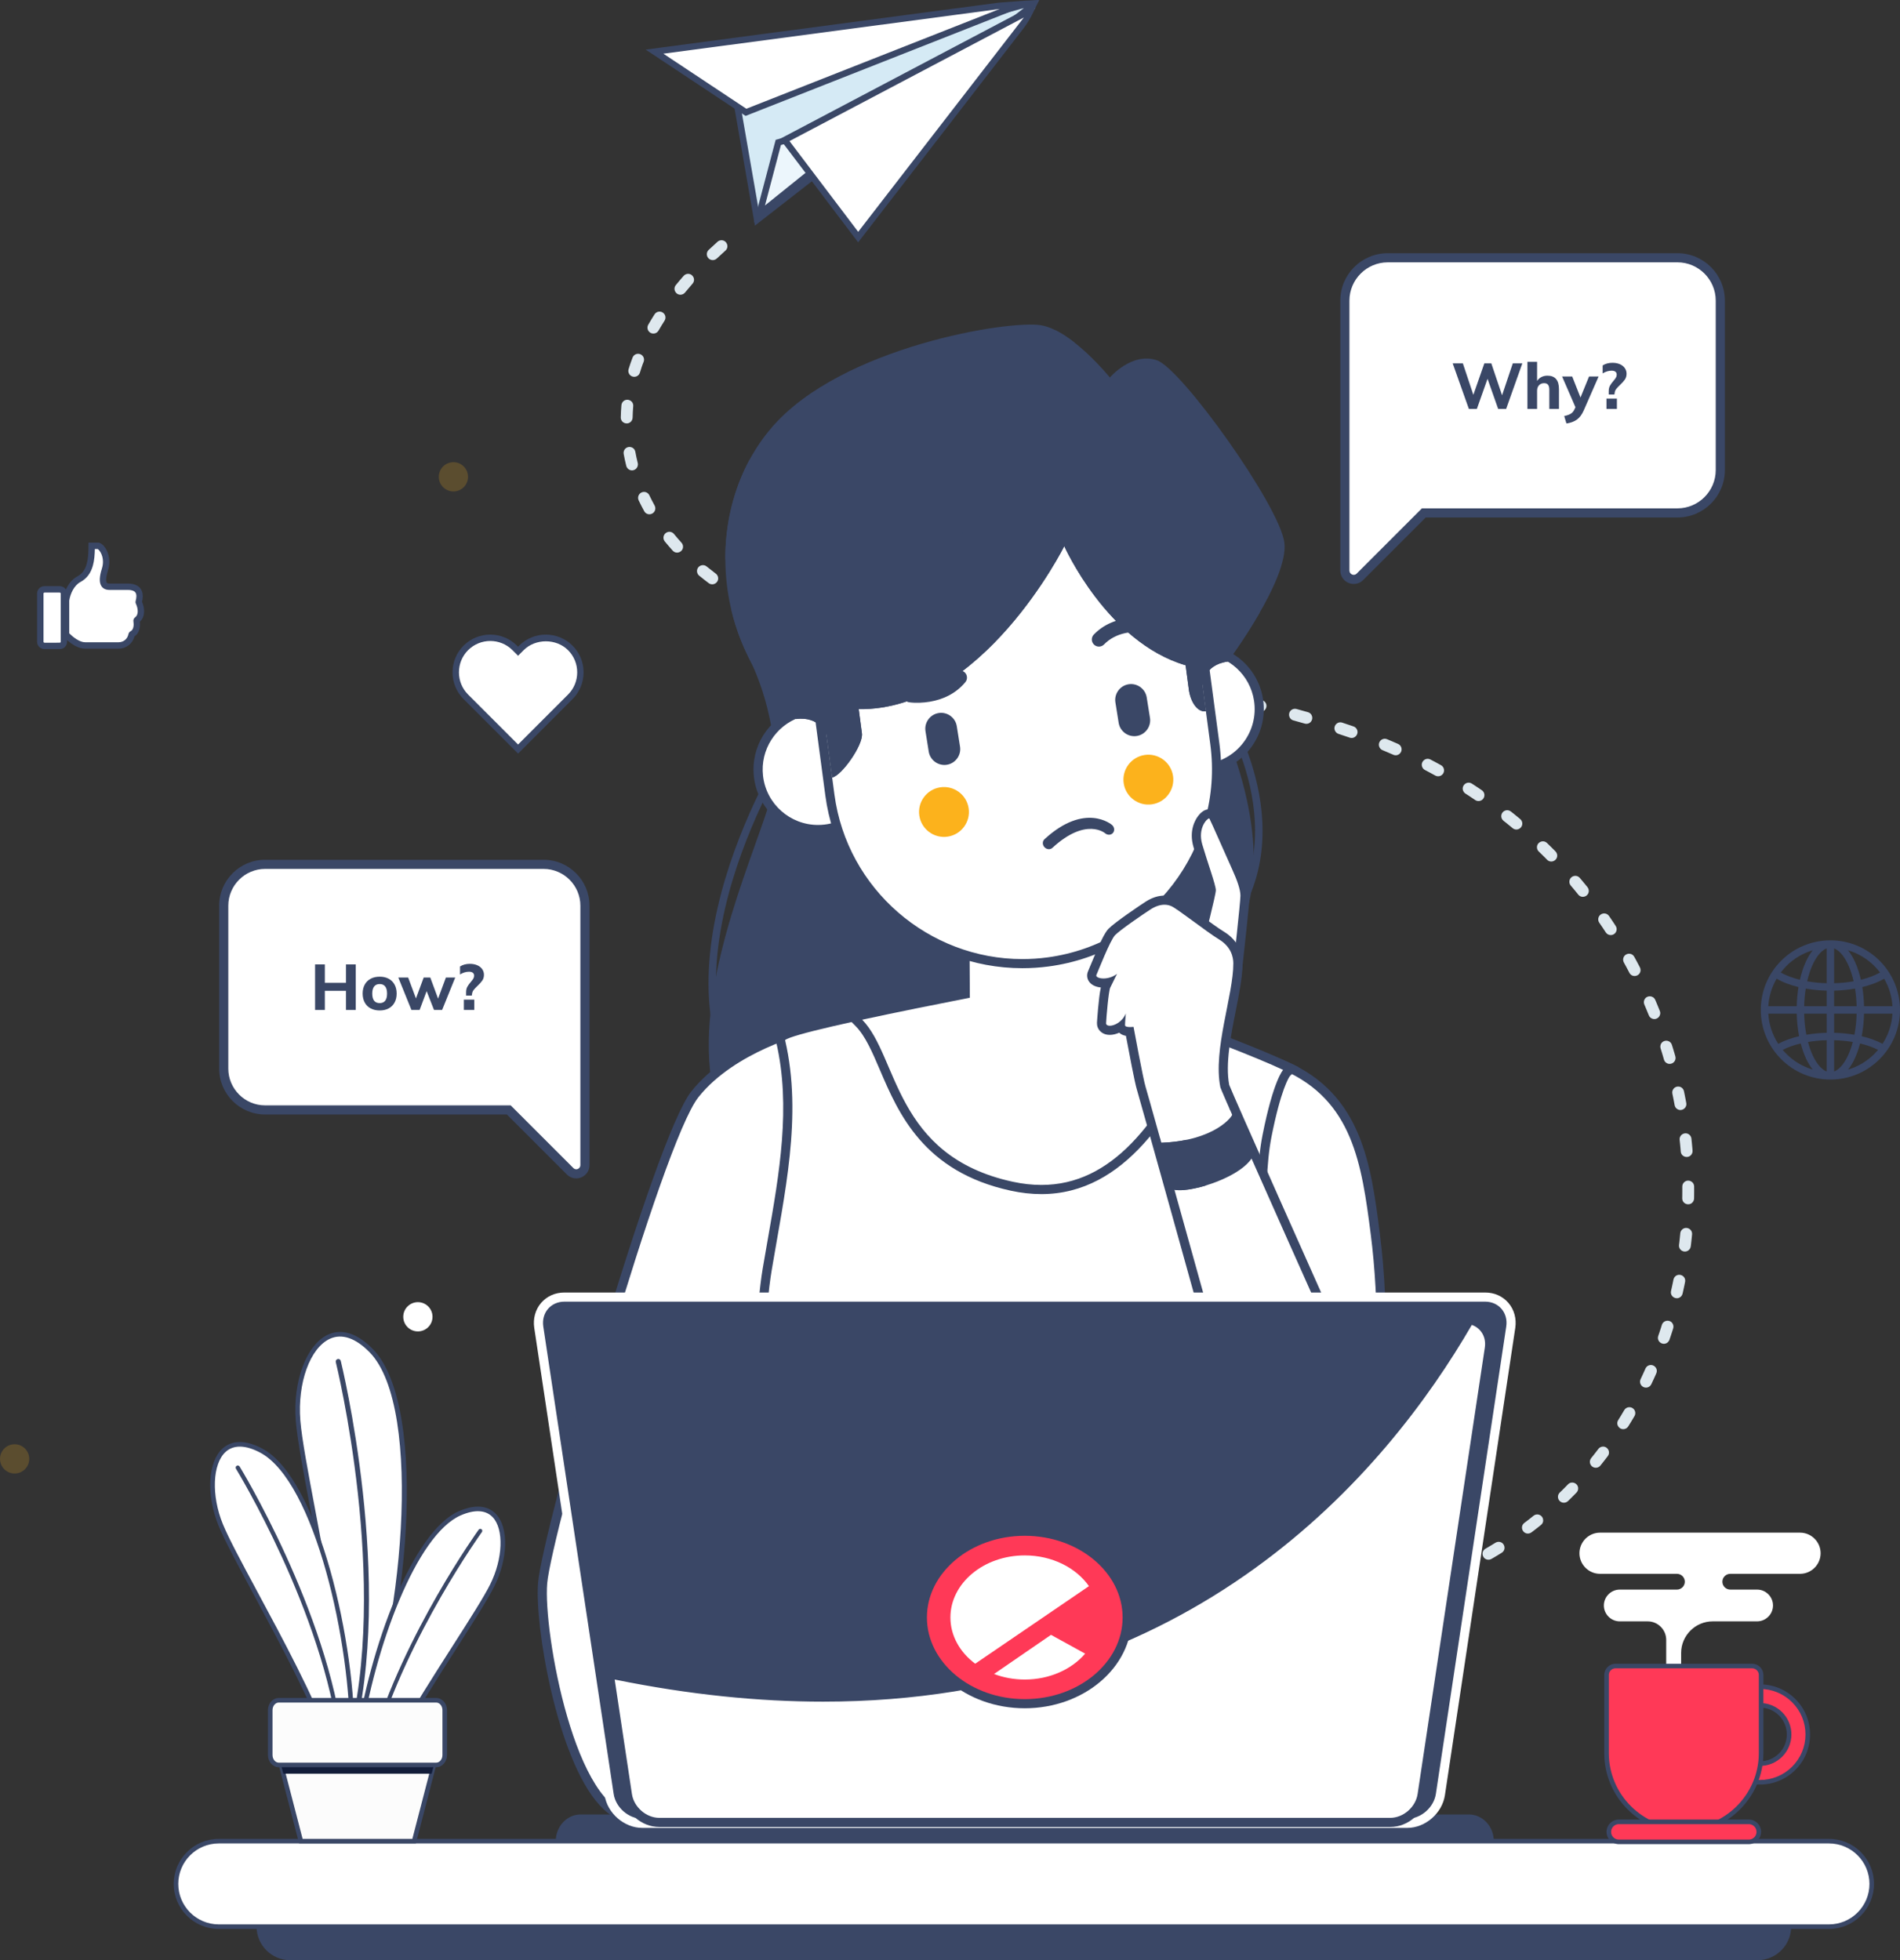 <?xml version="1.0" encoding="utf-8"?>
<!-- Generator: Adobe Illustrator 23.0.3, SVG Export Plug-In . SVG Version: 6.00 Build 0)  -->
<svg version="1.1" id="OBJECTS" xmlns="http://www.w3.org/2000/svg" xmlns:xlink="http://www.w3.org/1999/xlink" x="0px" y="0px"
	 viewBox="0 0 207.99 214.583" style="enable-background:new 0 0 207.99 214.583;" xml:space="preserve">
<rect x="0" y="0" width="207.99" height="214.583" fill="#333333" stroke="none"/>
<style type="text/css">
	.st0{fill-rule:evenodd;clip-rule:evenodd;fill:#DEE8EE;}
	.st1{fill-rule:evenodd;clip-rule:evenodd;fill:#3A4766;}
	.st2{fill-rule:evenodd;clip-rule:evenodd;fill:#FFFFFF;}
	.st3{fill:#3A4766;}
	.st4{fill-rule:evenodd;clip-rule:evenodd;fill:#FCB21C;}
	.st5{fill-rule:evenodd;clip-rule:evenodd;fill:#000618;}
	.st6{fill:#FFFFFF;}
	.st7{fill-rule:evenodd;clip-rule:evenodd;fill:#FF3957;}
	.st8{fill-rule:evenodd;clip-rule:evenodd;fill:#D5EAF5;}
	.st9{fill-rule:evenodd;clip-rule:evenodd;fill:#ECF6FC;}
	.st10{fill-rule:evenodd;clip-rule:evenodd;fill:#FCFCFC;}
	.st11{fill-rule:evenodd;clip-rule:evenodd;fill:#121C39;}
	.st12{opacity:0.2;}
	.st13{enable-background:new    ;}
</style>
<g>
	<g>
		<g>
			<path class="st0" d="M79.411,27.434c0.475-0.422,0.115-1.211-0.519-1.127c-0.129,0.017-0.247,0.072-0.344,0.158
				c-0.327,0.292-0.65,0.588-0.968,0.89c-0.209,0.196-0.26,0.499-0.138,0.756c0.192,0.393,0.711,0.486,1.028,0.187
				C78.779,28.006,79.093,27.718,79.411,27.434L79.411,27.434z M138.087,175.85c-0.613,0.012-0.868,0.798-0.372,1.169
				c0.119,0.086,0.252,0.131,0.4,0.127l0.538-0.008l0.677-0.018l0.096-0.004c0.637-0.027,0.854-0.871,0.307-1.203
				c-0.108-0.067-0.236-0.098-0.363-0.093l-0.744,0.02L138.087,175.85L138.087,175.85z M143.208,175.569
				c-0.269,0.028-0.502,0.233-0.561,0.497c-0.1,0.438,0.255,0.839,0.701,0.792l0.591-0.061l0.714-0.083
				c0.579-0.073,0.77-0.834,0.29-1.171c-0.134-0.096-0.298-0.135-0.461-0.115l-0.684,0.08L143.208,175.569L143.208,175.569z
				 M148.28,174.829c-0.209,0.043-0.379,0.181-0.466,0.377c-0.209,0.478,0.213,1.001,0.724,0.895l0.384-0.076l0.601-0.126
				l0.299-0.067c0.619-0.145,0.686-0.996,0.094-1.235c-0.123-0.047-0.252-0.06-0.381-0.029l-0.284,0.062l-0.586,0.123
				L148.28,174.829L148.28,174.829z M153.244,173.594c-0.651,0.212-0.579,1.154,0.105,1.26c0.097,0.012,0.194,0.006,0.287-0.024
				l0.525-0.163l0.559-0.181l0.167-0.056c0.205-0.071,0.356-0.234,0.414-0.442c0.137-0.502-0.347-0.955-0.837-0.784l-0.152,0.052
				l-0.543,0.176L153.244,173.594L153.244,173.594z M158.045,171.834c-0.229,0.104-0.374,0.318-0.385,0.569
				c-0.021,0.475,0.479,0.812,0.911,0.616l0.438-0.191l0.514-0.233l0.246-0.115c0.588-0.28,0.439-1.159-0.208-1.231
				c-0.124-0.011-0.236,0.005-0.348,0.059l-0.231,0.108l-0.499,0.225L158.045,171.834L158.045,171.834z M162.611,169.538
				c-0.586,0.349-0.312,1.251,0.381,1.206c0.101-0.009,0.187-0.037,0.275-0.087l0.193-0.111l0.47-0.28l0.463-0.284
				c0.573-0.363,0.285-1.242-0.391-1.197c-0.109,0.009-0.2,0.039-0.293,0.096l-0.45,0.275l-0.456,0.271L162.611,169.538
				L162.611,169.538z M166.863,166.717c-0.561,0.442-0.115,1.325,0.574,1.137c0.083-0.024,0.147-0.058,0.216-0.109l0.283-0.214
				l0.42-0.327l0.333-0.266c0.445-0.363,0.242-1.072-0.336-1.148c-0.181-0.017-0.337,0.027-0.48,0.14l-0.32,0.256l-0.407,0.317
				L166.863,166.717L166.863,166.717z M170.739,163.397c-0.214,0.213-0.253,0.53-0.103,0.79c0.219,0.365,0.71,0.428,1.014,0.133
				l0.262-0.256l0.37-0.369l0.296-0.303c0.137-0.142,0.203-0.34,0.177-0.535c-0.074-0.538-0.732-0.754-1.109-0.365l-0.285,0.292
				l-0.359,0.359L170.739,163.397L170.739,163.397z M174.18,159.625c-0.147,0.186-0.179,0.422-0.095,0.643
				c0.187,0.462,0.802,0.554,1.11,0.164l0.189-0.235l0.319-0.407l0.3-0.392c0.322-0.434,0.016-1.04-0.525-1.04
				c-0.2,0.005-0.389,0.095-0.509,0.258l-0.291,0.379l-0.31,0.395L174.18,159.625L174.18,159.625z M177.141,155.462
				c-0.292,0.479,0.107,1.069,0.666,0.98c0.189-0.039,0.334-0.133,0.437-0.297l0.105-0.167l0.268-0.439l0.31-0.523
				c0.134-0.236,0.109-0.528-0.064-0.737c-0.289-0.347-0.837-0.3-1.062,0.093l-0.295,0.497l-0.261,0.426L177.141,155.462
				L177.141,155.462z M179.595,150.979c-0.113,0.236-0.07,0.514,0.103,0.71c0.314,0.344,0.869,0.265,1.069-0.155l0.251-0.538
				l0.212-0.469l0.084-0.193c0.263-0.623-0.473-1.185-1.008-0.758c-0.079,0.066-0.141,0.148-0.182,0.243l-0.079,0.18l-0.206,0.456
				L179.595,150.979L179.595,150.979z M181.523,146.251c-0.202,0.62,0.529,1.118,1.032,0.702c0.092-0.078,0.161-0.177,0.198-0.292
				l0.154-0.451l0.16-0.49l0.096-0.304c0.066-0.218,0.017-0.45-0.134-0.622c-0.333-0.377-0.958-0.242-1.105,0.239l-0.092,0.29
				l-0.156,0.477L181.523,146.251L181.523,146.251z M182.924,141.33c-0.137,0.645,0.658,1.06,1.109,0.581
				c0.082-0.09,0.13-0.183,0.158-0.303l0.085-0.378l0.109-0.507l0.08-0.396c0.124-0.66-0.699-1.052-1.133-0.543
				c-0.072,0.087-0.116,0.18-0.139,0.291l-0.078,0.384l-0.106,0.493L182.924,141.33L182.924,141.33z M183.799,136.287
				c-0.027,0.26,0.093,0.502,0.319,0.635c0.407,0.234,0.911-0.022,0.969-0.488l0.039-0.326l0.057-0.518l0.045-0.459
				c0.052-0.629-0.719-0.957-1.135-0.486c-0.092,0.108-0.142,0.225-0.156,0.366l-0.044,0.446l-0.055,0.505L183.799,136.287
				L183.799,136.287z M184.151,131.18c0,0.712,0.966,0.914,1.249,0.253c0.032-0.078,0.046-0.154,0.048-0.237l0.005-0.303
				l0.004-0.525l-0.002-0.482c-0.011-0.547-0.631-0.839-1.058-0.497c-0.155,0.128-0.238,0.307-0.238,0.507l0.001,0.469l-0.004,0.511
				L184.151,131.18L184.151,131.18z M183.989,126.063c0.049,0.593,0.821,0.808,1.169,0.326c0.094-0.125,0.136-0.284,0.123-0.44
				l-0.026-0.313l-0.049-0.526l-0.048-0.465c-0.014-0.133-0.071-0.264-0.162-0.363c-0.425-0.466-1.193-0.121-1.128,0.503
				l0.047,0.451l0.048,0.513L183.989,126.063L183.989,126.063z M183.319,120.987c0.038,0.204,0.174,0.379,0.363,0.467
				c0.479,0.222,1.008-0.191,0.911-0.709l-0.067-0.36l-0.102-0.523l-0.083-0.403c-0.059-0.279-0.293-0.488-0.577-0.513
				c-0.433-0.038-0.782,0.354-0.691,0.78l0.08,0.39l0.1,0.51L183.319,120.987L183.319,120.987z M182.152,116.002
				c0.082,0.268,0.323,0.457,0.606,0.464c0.439,0.009,0.764-0.41,0.638-0.833l-0.128-0.442l-0.156-0.515l-0.093-0.297
				c-0.21-0.644-1.138-0.582-1.258,0.091c-0.016,0.102-0.01,0.204,0.023,0.303l0.089,0.285l0.152,0.502L182.152,116.002
				L182.152,116.002z M180.495,111.151c0.079,0.197,0.25,0.344,0.457,0.391c0.509,0.116,0.94-0.388,0.746-0.873l-0.23-0.568
				l-0.209-0.501l-0.064-0.148c-0.225-0.496-0.903-0.525-1.165-0.049c-0.096,0.181-0.104,0.378-0.024,0.567l0.058,0.136l0.204,0.488
				L180.495,111.151L180.495,111.151z M178.368,106.497c0.319,0.598,1.222,0.373,1.222-0.309c-0.002-0.108-0.025-0.198-0.074-0.294
				l-0.124-0.238l-0.258-0.485l-0.236-0.433c-0.334-0.586-1.216-0.355-1.216,0.327c0.002,0.109,0.03,0.205,0.081,0.301l0.23,0.421
				l0.251,0.472L178.368,106.497L178.368,106.497z M175.787,102.079c0.134,0.199,0.36,0.306,0.599,0.285
				c0.488-0.043,0.752-0.601,0.479-1.006l-0.297-0.45l-0.312-0.462l-0.122-0.175c-0.149-0.214-0.416-0.319-0.671-0.262
				c-0.451,0.1-0.656,0.627-0.391,1.005l0.114,0.165l0.305,0.45L175.787,102.079L175.787,102.079z M172.772,97.938
				c0.426,0.509,1.244,0.141,1.141-0.522c-0.02-0.112-0.065-0.212-0.137-0.3l-0.216-0.266l-0.362-0.437l-0.259-0.306
				c-0.377-0.435-1.088-0.206-1.139,0.367c-0.012,0.18,0.037,0.337,0.154,0.476l0.249,0.295l0.353,0.426L172.772,97.938
				L172.772,97.938z M169.359,94.119c0.458,0.458,1.236,0.036,1.089-0.611c-0.029-0.117-0.086-0.219-0.171-0.305l-0.169-0.172
				l-0.411-0.408l-0.351-0.341c-0.471-0.443-1.224-0.012-1.081,0.616c0.031,0.127,0.089,0.228,0.183,0.319l0.342,0.332l0.401,0.397
				L169.359,94.119L169.359,94.119z M165.585,90.659c0.445,0.363,1.107,0.013,1.057-0.56c-0.02-0.179-0.095-0.325-0.234-0.441
				l-0.199-0.165l-0.46-0.374l-0.36-0.286c-0.187-0.148-0.435-0.178-0.654-0.087c-0.454,0.195-0.534,0.802-0.147,1.107l0.349,0.277
				l0.45,0.366L165.585,90.659L165.585,90.659z M161.491,87.582c0.231,0.156,0.534,0.143,0.755-0.024
				c0.352-0.274,0.334-0.804-0.035-1.053l-0.348-0.236l-0.51-0.337l-0.234-0.151c-0.548-0.348-1.212,0.24-0.933,0.827
				c0.054,0.111,0.133,0.201,0.237,0.267l0.222,0.143l0.499,0.329L161.491,87.582L161.491,87.582z M157.119,84.901
				c0.293,0.157,0.647,0.077,0.841-0.193c0.224-0.315,0.122-0.758-0.217-0.943l-0.12-0.067l-0.555-0.301l-0.48-0.253
				c-0.553-0.283-1.147,0.288-0.885,0.853c0.065,0.132,0.157,0.228,0.286,0.297l0.467,0.247l0.542,0.294L157.119,84.901
				L157.119,84.901z M152.522,82.625c0.516,0.222,1.043-0.252,0.878-0.795c-0.063-0.181-0.18-0.312-0.355-0.391l-0.618-0.269
				l-0.586-0.247c-0.579-0.232-1.116,0.381-0.809,0.926c0.076,0.125,0.175,0.214,0.31,0.271l0.573,0.243L152.522,82.625
				L152.522,82.625z M147.746,80.75c0.569,0.198,1.079-0.431,0.766-0.949c-0.077-0.13-0.202-0.228-0.344-0.277l-0.093-0.033
				c-0.382-0.13-0.763-0.258-1.146-0.384c-0.545-0.178-1.037,0.393-0.78,0.907c0.083,0.158,0.208,0.271,0.379,0.326
				c0.377,0.123,0.751,0.25,1.126,0.377L147.746,80.75L147.746,80.75z M142.829,79.212c0.246,0.068,0.516-0.01,0.678-0.211
				c0.296-0.357,0.126-0.912-0.322-1.037c-0.419-0.119-0.837-0.236-1.257-0.351c-0.164-0.045-0.337-0.023-0.485,0.059
				c-0.507,0.286-0.414,1.038,0.145,1.193C142.002,78.979,142.415,79.094,142.829,79.212L142.829,79.212z M137.839,77.907
				c0.652,0.152,1.081-0.661,0.583-1.113c-0.081-0.073-0.175-0.123-0.283-0.148c-0.405-0.074-0.86-0.203-1.269-0.296
				c-0.576-0.135-1.019,0.528-0.671,1.009c0.091,0.13,0.229,0.219,0.383,0.255C136.986,77.706,137.438,77.834,137.839,77.907
				L137.839,77.907z M132.796,76.805c0.613,0.115,1.02-0.603,0.61-1.068c-0.099-0.108-0.215-0.174-0.358-0.205
				c-0.426-0.084-0.852-0.167-1.278-0.248c-0.645-0.121-1.046,0.685-0.543,1.129c0.09,0.074,0.186,0.123,0.301,0.145
				C131.951,76.639,132.373,76.721,132.796,76.805L132.796,76.805z M127.713,75.883c0.627,0.105,1.014-0.676,0.55-1.112
				c-0.095-0.089-0.211-0.146-0.34-0.168c-0.428-0.071-0.857-0.14-1.285-0.207c-0.697-0.102-1.039,0.809-0.443,1.192
				c0.076,0.047,0.153,0.074,0.242,0.089C126.863,75.745,127.288,75.813,127.713,75.883L127.713,75.883z M122.603,75.117
				c0.573,0.072,0.949-0.573,0.604-1.033c-0.115-0.143-0.249-0.226-0.432-0.253c-0.429-0.058-0.859-0.114-1.289-0.17
				c-0.653-0.081-1.002,0.749-0.474,1.16c0.091,0.069,0.196,0.112,0.309,0.127C121.748,75.004,122.175,75.06,122.603,75.117
				L122.603,75.117z M117.47,74.49c0.285,0.03,0.562-0.129,0.67-0.397c0.166-0.396-0.101-0.848-0.529-0.892
				c-0.431-0.047-0.862-0.094-1.293-0.138c-0.63-0.065-0.971,0.726-0.485,1.14c0.102,0.086,0.219,0.136,0.352,0.15
				C116.613,74.398,117.042,74.443,117.47,74.49L117.47,74.49z M112.322,73.984c0.633,0.052,0.958-0.742,0.467-1.148
				c-0.103-0.083-0.221-0.133-0.354-0.144c-0.431-0.038-0.863-0.074-1.295-0.11c-0.279-0.024-0.54,0.135-0.65,0.392
				c-0.171,0.407,0.101,0.864,0.543,0.901C111.463,73.909,111.893,73.946,112.322,73.984L112.322,73.984z M107.141,73.521
				c0.672,0.07,0.994-0.803,0.427-1.187c-0.085-0.056-0.185-0.092-0.286-0.102c-0.428-0.046-0.855-0.093-1.282-0.144
				c-0.237-0.03-0.472,0.078-0.609,0.272c-0.278,0.406-0.033,0.955,0.454,1.015C106.278,73.428,106.71,73.475,107.141,73.521
				L107.141,73.521z M101.967,72.845c0.544,0.079,0.933-0.487,0.663-0.965c-0.101-0.171-0.263-0.282-0.459-0.315
				c-0.422-0.067-0.851-0.131-1.27-0.208c-0.209-0.035-0.412,0.027-0.565,0.175c-0.376,0.376-0.181,1.005,0.342,1.103
				C101.105,72.711,101.538,72.777,101.967,72.845L101.967,72.845z M96.832,71.886c0.601,0.128,1.028-0.56,0.637-1.049
				c-0.098-0.114-0.212-0.184-0.359-0.218c-0.419-0.092-0.837-0.187-1.254-0.286c-0.559-0.131-0.998,0.469-0.704,0.968
				c0.094,0.149,0.231,0.253,0.404,0.294C95.981,71.696,96.406,71.794,96.832,71.886L96.832,71.886z M91.762,70.589
				c0.607,0.181,1.087-0.532,0.691-1.027c-0.08-0.103-0.196-0.178-0.321-0.216c-0.409-0.121-0.819-0.247-1.225-0.377
				c-0.597-0.195-1.097,0.5-0.717,1.008c0.08,0.107,0.191,0.185,0.318,0.226C90.924,70.336,91.343,70.465,91.762,70.589
				L91.762,70.589z M86.804,68.879c0.24,0.096,0.516,0.041,0.699-0.142c0.329-0.329,0.216-0.889-0.216-1.061
				c-0.396-0.158-0.79-0.321-1.182-0.49c-0.638-0.269-1.201,0.505-0.737,1.032c0.063,0.068,0.137,0.121,0.222,0.158
				C85.992,68.549,86.397,68.716,86.804,68.879L86.804,68.879z M82.034,66.664c0.184,0.098,0.395,0.105,0.584,0.017
				c0.48-0.222,0.5-0.908,0.034-1.157c-0.374-0.201-0.745-0.409-1.111-0.623c-0.173-0.103-0.387-0.118-0.573-0.043
				c-0.498,0.206-0.548,0.885-0.086,1.16C81.262,66.24,81.647,66.455,82.034,66.664L82.034,66.664z M77.578,63.833
				c0.511,0.38,1.203-0.117,1.005-0.725c-0.045-0.125-0.116-0.23-0.224-0.31c-0.339-0.255-0.671-0.516-1-0.783
				c-0.445-0.363-1.109-0.012-1.057,0.561c0.02,0.179,0.096,0.325,0.234,0.441C76.879,63.296,77.225,63.568,77.578,63.833
				L77.578,63.833z M73.642,60.281c0.446,0.487,1.248,0.08,1.115-0.573c-0.025-0.114-0.075-0.209-0.153-0.297
				c-0.284-0.312-0.558-0.63-0.825-0.956c-0.178-0.219-0.478-0.297-0.741-0.194c-0.408,0.161-0.542,0.673-0.265,1.013
				C73.056,59.617,73.343,59.952,73.642,60.281L73.642,60.281z M70.523,55.963c0.128,0.234,0.382,0.362,0.646,0.332
				c0.459-0.061,0.709-0.547,0.491-0.955c-0.203-0.368-0.394-0.738-0.575-1.118c-0.13-0.272-0.42-0.417-0.715-0.359
				c-0.41,0.082-0.638,0.534-0.458,0.912C70.104,55.177,70.307,55.572,70.523,55.963L70.523,55.963z M68.555,50.998
				c0.054,0.211,0.199,0.375,0.402,0.453c0.491,0.183,0.975-0.256,0.857-0.762c-0.101-0.406-0.19-0.814-0.264-1.225
				c-0.127-0.676-1.067-0.725-1.263-0.063c-0.027,0.096-0.031,0.189-0.014,0.288C68.352,50.128,68.447,50.565,68.555,50.998
				L68.555,50.998z M67.956,45.688c-0.014,0.666,0.865,0.926,1.214,0.333c0.051-0.093,0.08-0.194,0.082-0.3
				c0.009-0.418,0.03-0.836,0.066-1.253c0.057-0.683-0.84-0.981-1.203-0.391c-0.051,0.088-0.078,0.173-0.089,0.274
				C67.987,44.794,67.966,45.243,67.956,45.688L67.956,45.688z M68.812,40.408c-0.043,0.143-0.039,0.276,0.01,0.416
				c0.221,0.58,1.035,0.56,1.228-0.03c0.116-0.378,0.255-0.826,0.408-1.187c0.094-0.249,0.03-0.53-0.168-0.71
				c-0.336-0.307-0.882-0.181-1.044,0.246C69.087,39.556,68.941,39.986,68.812,40.408L68.812,40.408z M70.965,35.544
				c-0.132,0.231-0.113,0.514,0.051,0.725c0.28,0.36,0.845,0.321,1.072-0.076c0.211-0.366,0.43-0.727,0.657-1.084
				c0.151-0.239,0.134-0.546-0.047-0.764c-0.279-0.337-0.811-0.305-1.045,0.064C71.415,34.783,71.186,35.161,70.965,35.544
				L70.965,35.544z M73.984,31.205c-0.359,0.439-0.019,1.096,0.547,1.057c0.186-0.016,0.337-0.093,0.457-0.236
				c0.269-0.329,0.544-0.651,0.823-0.972c0.437-0.506-0.073-1.259-0.707-1.038c-0.107,0.041-0.19,0.096-0.266,0.182
				C74.547,30.527,74.262,30.865,73.984,31.205z"/>
		</g>
	</g>
	<g>
		<g>
			<g>
				<path class="st1" d="M86.082,81.317c0.121-0.191,0.375-0.248,0.567-0.126c0.191,0.121,0.248,0.375,0.127,0.567
					c-0.046,0.073-16.31,25.345-3.464,40.076c0.149,0.17,0.132,0.429-0.039,0.578c-0.17,0.149-0.429,0.132-0.578-0.039
					C69.44,107.173,86.034,81.392,86.082,81.317z"/>
			</g>
			<g>
				<path class="st1" d="M133.509,77.797c-0.121-0.192-0.064-0.445,0.128-0.565c0.191-0.121,0.444-0.063,0.565,0.129
					c0.027,0.042,9.316,14.462-0.482,25.539c-0.15,0.169-0.409,0.185-0.578,0.035s-0.185-0.409-0.035-0.578
					C142.493,91.745,133.534,77.837,133.509,77.797z"/>
			</g>
			<g>
				<path class="st1" d="M88.71,64.252l-6.851,7.532c0,0,3.28,5.806,2.954,13.419c-0.326,7.612-25.992,49.809,21.425,49.592
					c47.417-0.217,21.035-24.681,21.035-24.681s15.642-5.064,7.743-27.712C127.118,59.754,88.71,64.252,88.71,64.252z"/>
			</g>
			<g>
				<path class="st1" d="M127.711,110.54c-0.276-0.276-0.437-0.426-0.437-0.426s0.562-0.182,1.419-0.631
					c1.35-1.51,2.72-3.282,4.051-5.351c6.467-10.052-0.415-23.873-0.415-23.873l-3.66-1.093c0,0-7.287-2.61-9.244-3.262
					c-1.958-0.653-24.578,0.761-30.995,12.833c-6.416,12.072,0.731,29.572,0.731,29.572s26.675-0.861,28.197-0.97
					C118.492,117.257,122.877,115.549,127.711,110.54z"/>
			</g>
			<g>
				<g>
					<path class="st2" d="M146.202,172.61c-8.068,0-26.998-23.901-27.8-24.919l-0.232-0.295l22.121-30.893l0.371,0.162
						c7.982,3.485,8.91,10.748,9.893,18.437c1.1,8.611,0.879,19.755-0.657,33.121C149.48,171.849,147.658,172.61,146.202,172.61z"/>
				</g>
				<g>
					<g>
						<path class="st3" d="M140.462,117.123c7.618,3.326,8.606,10.291,9.596,18.042c0.878,6.874,1.153,17.246-0.657,33.002
							c-0.321,2.794-1.492,3.944-3.198,3.944c-7.919,0-27.408-24.729-27.408-24.729L140.462,117.123 M140.12,115.883l-0.471,0.658
							l-21.668,30.258l-0.438,0.611l0.465,0.59c2.026,2.57,20.025,25.11,28.193,25.11c1.659,0,3.733-0.838,4.192-4.83
							c1.54-13.406,1.761-24.59,0.656-33.242c-0.957-7.489-1.946-15.233-10.188-18.831L140.12,115.883L140.12,115.883z"/>
					</g>
				</g>
			</g>
			<g>
				<g>
					<path class="st2" d="M69.512,199.088c-1.225,0-2.405-0.61-3.509-1.813c-4.584-5.001-6.999-19.421-6.601-23.996
						c0.494-5.68,12.608-48.385,16.665-53.487c4.057-5.099,11.756-7.062,12.081-7.143l0.182-0.045l8.008,4.097l-11.317,21.963
						l-5.267,16.267C79.397,159.735,76.261,199.088,69.512,199.088z"/>
				</g>
				<g>
					<g>
						<path class="st3" d="M88.27,113.134l7.394,3.783l-11.087,21.517l-5.317,16.4c0,0-3.238,43.755-9.748,43.755
							c-6.509,0-10.068-20.013-9.611-25.266s12.562-48.194,16.559-53.219C80.457,115.078,88.27,113.134,88.27,113.134
							 M88.392,112.074l-0.363,0.09c-0.332,0.083-8.191,2.086-12.351,7.316c-4.086,5.138-16.277,48.052-16.773,53.755
							c-0.404,4.641,2.06,19.283,6.73,24.377c1.202,1.311,2.506,1.976,3.877,1.976c2.296,0,5.315-2.584,8.304-22.73
							c1.519-10.236,2.337-20.598,2.432-21.829l5.255-16.209l11.05-21.445l0.459-0.892l-0.893-0.457l-7.394-3.783L88.392,112.074
							L88.392,112.074z"/>
					</g>
				</g>
			</g>
			<g>
				<g>
					<path class="st2" d="M80.583,199.459l-0.009-0.452c-0.015-0.761-0.046-1.674-0.091-2.708l-0.046-1.08l0.853,0.664
						c1.493,1.161,2.837,1.802,3.784,1.802c0,0,0,0,0.001,0c0.465,0,0.813-0.157,1.062-0.479c0.425-0.549,0.962-2.139-0.205-6.615
						c-4.183-16.029-3.254-43.786-1.952-51.6c0.181-1.082,0.372-2.171,0.565-3.266c1.266-7.184,2.574-14.61,0.911-21.753
						l-0.066-0.287l0.219-0.197c1.341-1.207,24.861-5.623,29.563-6.496l0.132-0.025l0.127,0.046
						c0.196,0.07,19.737,7.041,25.245,9.66l0.64,0.304l-0.501,0.501c0.002,0-0.993,1.204-2.117,6.876
						c-0.584,2.946-0.59,6.642-0.597,10.554c-0.007,3.996-0.015,8.525-0.653,12.946c-0.841,5.808-4.511,33.179-7.441,55.118
						l-0.063,0.47L80.583,199.459z"/>
				</g>
				<g>
					<g>
						<path class="st3" d="M115.263,107.483c0,0,19.65,7.003,25.199,9.641c-0.01,0.01-1.061,1.108-2.254,7.132
							c-1.199,6.053,0,14.846-1.256,23.526c-0.908,6.271-5.154,37.999-7.441,55.124l-48.437-3.907
							c-0.015-0.763-0.046-1.68-0.09-2.72c1.493,1.162,2.962,1.908,4.091,1.908c1.88,0,2.815-2.067,1.34-7.72
							c-4.111-15.76-3.312-43.169-1.942-51.392c1.37-8.222,3.412-16.877,1.471-25.213
							C87.248,112.685,115.263,107.483,115.263,107.483 M115.345,106.45l-0.265,0.049c-10.566,1.962-28.489,5.431-29.806,6.617
							l-0.439,0.395l0.134,0.575c1.64,7.041,0.34,14.416-0.916,21.548c-0.193,1.098-0.386,2.19-0.567,3.274
							c-1.307,7.844-2.239,35.711,1.961,51.809c1.155,4.429,0.59,5.799,0.294,6.183c-0.109,0.141-0.273,0.285-0.666,0.285
							c-0.824,0-2.091-0.618-3.477-1.697l-1.706-1.328l0.092,2.16c0.044,1.031,0.075,1.94,0.09,2.697l0.017,0.905l0.902,0.073
							l48.437,3.907l0.946,0.076l0.126-0.941c2.396-17.942,6.548-48.961,7.439-55.113c0.645-4.457,0.653-9.006,0.659-13.019
							c0.007-3.886,0.013-7.557,0.587-10.456c1.022-5.161,1.899-6.495,2.014-6.653l0.966-0.969l-1.278-0.607
							c-5.531-2.629-24.488-9.393-25.292-9.679L115.345,106.45L115.345,106.45z"/>
					</g>
				</g>
			</g>
			<g>
				<g>
					<path class="st2" d="M113.998,130.217c-1.046,0-2.139-0.122-3.249-0.363c-9.297-2.016-11.877-8.044-13.951-12.888
						c-0.881-2.058-1.641-3.834-2.774-4.986l-0.637-0.647l0.888-0.191c3.813-0.826,8.226-1.709,11.39-2.329l-0.091-14.5
						c-0.028-4.554,3.633-8.299,8.161-8.349l0.149-0.001c4.617,0,8.321,3.662,8.351,8.164l0.097,15.384
						c3.404,1.247,6.478,2.394,9.141,3.411l0.5,0.19l-0.225,0.486C128.164,121.335,122.909,130.217,113.998,130.217z"/>
				</g>
				<g>
					<path class="st3" d="M113.975,86.461c4.227,0,7.733,3.43,7.759,7.667l0.099,15.731c2.852,1.043,6.265,2.306,9.461,3.527
						c-4.449,9.606-9.604,16.33-17.296,16.33c-1.003,0-2.049-0.114-3.142-0.351c-12.983-2.816-12.521-13.717-16.475-17.737
						c3.693-0.8,8.027-1.671,11.787-2.406l-0.094-14.914c-0.027-4.266,3.401-7.799,7.667-7.846l0.148-0.001
						C113.917,86.461,113.946,86.461,113.975,86.461 M113.976,85.461l-0.099,0.001l-0.145,0.001
						c-4.806,0.054-8.689,4.025-8.659,8.853l0.088,14.086c-4.295,0.844-7.99,1.6-10.993,2.251l-1.774,0.384l1.273,1.294
						c1.067,1.085,1.811,2.822,2.671,4.833c2.007,4.688,4.756,11.11,14.305,13.181c1.145,0.248,2.273,0.374,3.354,0.374
						c9.193,0,14.557-9.037,18.204-16.91l0.45-0.972l-1.001-0.382c-2.575-0.984-5.54-2.091-8.822-3.294l-0.094-15.037
						C122.705,89.346,118.775,85.461,113.976,85.461L113.976,85.461z"/>
				</g>
			</g>
			<g>
				<g>
					<path class="st2" d="M131.276,84.187c-3.21,0-5.996-2.396-6.48-5.574c-0.309-2.016,0.32-4.022,1.725-5.503l0.809-0.853
						l0.054,1.173c0.093,1.998,0.719,3.123,1.863,3.352l-0.432-2.839c-0.104-0.674,0.057-1.305,0.464-1.826
						c0.453-0.581,1.204-0.985,1.96-1.056c0.024,0,0.049,0,0.072,0c0.176,0,0.317,0.005,0.46,0.016
						c3.071,0.229,5.536,2.513,6.001,5.556c0.546,3.577-1.921,6.931-5.499,7.477C131.943,84.162,131.608,84.187,131.276,84.187z"/>
				</g>
				<g>
					<g>
						<path class="st3" d="M131.284,71.561c0.151,0.001,0.301,0.005,0.45,0.016l0.005,0.001l-0.001-0.001
							c2.755,0.205,5.104,2.285,5.539,5.133c0.504,3.31-1.771,6.402-5.08,6.907c-0.309,0.047-0.617,0.07-0.921,0.07
							c-2.945,0-5.53-2.149-5.987-5.149c-0.294-1.924,0.352-3.774,1.594-5.085c0.082,1.761,0.637,3.873,2.826,3.873
							c0.041,0,0.082-0.001,0.125-0.002l-0.526-3.456C129.094,72.469,130.317,71.65,131.284,71.561 M131.239,70.561l-0.048,0.004
							c-0.887,0.082-1.771,0.559-2.307,1.245c-0.494,0.631-0.689,1.395-0.565,2.209l0.282,1.852
							c-0.351-0.391-0.656-1.116-0.719-2.464l-0.109-2.347l-1.616,1.706c-1.511,1.595-2.188,3.754-1.856,5.923
							c0.521,3.419,3.52,5.998,6.975,5.998c0.356,0,0.717-0.027,1.071-0.081c3.85-0.587,6.504-4.197,5.918-8.047
							c-0.499-3.266-3.138-5.719-6.424-5.977h-0.002l-0.034-0.003c-0.171-0.012-0.344-0.018-0.518-0.019L131.239,70.561
							L131.239,70.561z"/>
					</g>
				</g>
			</g>
			<g>
				<g>
					<path class="st2" d="M89.542,90.809c-3.335,0-6.135-2.502-6.513-5.82c-0.348-3.06,1.435-5.91,4.334-6.931
						c0.157-0.055,0.313-0.103,0.47-0.146c0.194-0.036,0.352-0.05,0.514-0.05c1.145,0,2.455,0.684,2.625,2.187l0.325,2.852
						c1.043-0.522,1.354-1.771,0.921-3.723l-0.254-1.146l1.003,0.611c1.742,1.063,2.874,2.835,3.104,4.861
						c0.198,1.741-0.294,3.456-1.386,4.827s-2.651,2.237-4.394,2.435C90.04,90.795,89.79,90.809,89.542,90.809z"/>
				</g>
				<g>
					<g>
						<path class="st3" d="M88.347,78.362c0.909,0,1.989,0.515,2.128,1.743l0.396,3.474c2.235-0.521,2.225-2.755,1.836-4.509
							c1.541,0.941,2.648,2.557,2.868,4.491c0.379,3.326-2.012,6.33-5.339,6.709c-0.233,0.027-0.464,0.039-0.693,0.039
							c-3.041,0-5.664-2.284-6.016-5.377c-0.325-2.862,1.398-5.485,4.003-6.403v0.001l0.004-0.002
							c0.141-0.05,0.284-0.094,0.431-0.134C88.086,78.373,88.215,78.362,88.347,78.362 M91.222,76.992l0.508,2.294
							c0.294,1.326,0.193,2.11-0.048,2.581l-0.214-1.875c-0.205-1.806-1.762-2.629-3.122-2.629c-0.189,0-0.376,0.016-0.554,0.047
							l-0.046,0.008l-0.045,0.012c-0.17,0.046-0.337,0.098-0.501,0.156l-0.036,0.013l-0.005,0.002c-3.098,1.11-5,4.166-4.627,7.445
							c0.407,3.571,3.421,6.264,7.01,6.264c0.268,0,0.539-0.015,0.806-0.046c3.87-0.441,6.659-3.947,6.219-7.816
							c-0.248-2.18-1.465-4.087-3.34-5.232L91.222,76.992L91.222,76.992z"/>
					</g>
				</g>
			</g>
			<g>
				<g>
					<path class="st2" d="M111.922,105.491c-10.615,0-19.675-7.934-21.075-18.453l-2.491-18.714
						c-1.546-11.619,6.648-22.329,18.266-23.875c0.928-0.124,1.87-0.186,2.801-0.186c10.615,0,19.676,7.933,21.076,18.452
						l2.49,18.714c1.547,11.618-6.647,22.329-18.267,23.876C113.794,105.429,112.852,105.491,111.922,105.491z"/>
				</g>
				<g>
					<g>
						<path class="st3" d="M109.422,44.763c10.226-0.001,19.196,7.62,20.58,18.018l2.49,18.714
							c1.507,11.316-6.521,21.808-17.837,23.314c-0.918,0.122-1.832,0.182-2.734,0.182c-10.224,0-19.194-7.62-20.578-18.018
							l-2.491-18.714c-1.506-11.317,6.521-21.808,17.835-23.313C107.606,44.823,108.52,44.763,109.422,44.763 M109.424,43.763v1
							V43.763h-0.002c-0.953,0-1.918,0.064-2.867,0.19c-5.737,0.763-10.847,3.733-14.388,8.361
							c-3.541,4.629-5.071,10.338-4.307,16.075l2.491,18.714c1.433,10.767,10.706,18.887,21.569,18.887
							c0.953,0,1.917-0.064,2.866-0.19c5.738-0.764,10.848-3.733,14.39-8.362c3.541-4.629,5.071-10.338,4.307-16.075l-2.49-18.714
							C129.561,51.883,120.288,43.763,109.424,43.763L109.424,43.763z"/>
					</g>
				</g>
			</g>
			<g>
				<path class="st4" d="M102.925,86.189c1.49-0.227,2.883,0.798,3.11,2.287c0.227,1.49-0.797,2.883-2.287,3.11
					c-1.49,0.226-2.883-0.798-3.11-2.287C100.411,87.809,101.435,86.416,102.925,86.189z"/>
			</g>
			<g>
				<path class="st4" d="M125.299,82.649c1.49-0.227,2.883,0.798,3.11,2.287c0.227,1.491-0.797,2.882-2.287,3.11
					c-1.49,0.227-2.883-0.797-3.11-2.287S123.809,82.876,125.299,82.649z"/>
			</g>
			<g>
				<path class="st1" d="M99.731,75.335c-0.426-0.052-0.816,0.252-0.869,0.678c-0.052,0.426,0.252,0.817,0.676,0.869
					c0.703,0.096,1.541,0.053,2.235-0.063c1.527-0.254,2.908-0.936,3.904-2.145c0.273-0.33,0.226-0.825-0.105-1.098
					c-0.33-0.273-0.826-0.226-1.098,0.105C103.335,75.062,101.444,75.516,99.731,75.335z"/>
			</g>
			<g>
				<path class="st5" d="M134.147,121.367c0,0,0.792-0.115,0.971,0.507c0.178,0.621-2.449,3.961-2.62,4.076
					c-0.171,0.114-5.382-0.542-5.382-0.542s-0.275-0.257-0.216-0.455s0.252-0.371,0.252-0.371L134.147,121.367z"/>
			</g>
			<g>
				<path class="st1" d="M125.725,69.287c-1.703-0.308-3.612-0.03-4.867,1.262c-0.299,0.308-0.795,0.315-1.103,0.015
					c-0.308-0.3-0.315-0.795-0.015-1.103c1.092-1.124,2.522-1.691,4.065-1.821c0.701-0.059,1.54-0.033,2.231,0.119
					c0.421,0.087,0.693,0.5,0.605,0.921C126.553,69.102,126.14,69.373,125.725,69.287z"/>
			</g>
			<g>
				<path class="st1" d="M94.002,77.63c0,0,0.184,1.376,0.353,2.652c0.17,1.277-2.281,4.694-3.26,4.824l-0.62-4.661
					c0,0-0.7-2.082-3.339-1.731c-9.338-8.233-10.237-23.154-2.612-31.968c7.625-8.813,26.127-11.776,29.513-11.127
					s7.457,5.705,7.457,5.705s2.424-2.822,5.148-1.885c2.724,0.937,13.416,15.91,13.952,19.938s-6.199,13.047-6.199,13.047
					c-2.639,0.351-2.77,2.544-2.77,2.544l0.385,2.898c-0.979,0.131-1.702-1.109-1.871-2.386c-0.17-1.277-0.353-2.652-0.353-2.652
					c-8.612-2.529-13.283-13.043-13.283-13.043S107.528,77.808,94.002,77.63z"/>
			</g>
			<g>
				<path class="st1" d="M79.401,61.214c-0.013-3.818,0.873-7.6,2.664-10.903c8.444,6.542,22.083,10.922,33.444-14.172
					c0.732,0.359,1.465,0.854,2.153,1.396C113.262,50.296,102.021,72.582,79.401,61.214z"/>
			</g>
			<g>
				<path class="st1" d="M94.002,77.63c0,0,0.184,1.376,0.353,2.652c0.17,1.277-2.281,4.694-3.26,4.824l-0.62-4.661
					c0,0-0.7-2.082-3.339-1.731c-3.655-3.222-6.016-7.469-7.081-11.972c0.012,0.008,15.996,11.11,35.673-9.546
					c0,0,9.003,14.04,22.174,9.858c-1.677,2.918-3.507,5.37-3.507,5.37c-2.639,0.351-2.77,2.544-2.77,2.544l0.386,2.898
					c-0.979,0.131-1.702-1.109-1.872-2.386s-0.353-2.652-0.353-2.652c-8.612-2.529-13.283-13.043-13.283-13.043
					S107.528,77.808,94.002,77.63z"/>
			</g>
			<g>
				<path class="st1" d="M123.543,74.908L123.543,74.908c-0.943,0.15-1.591,1.044-1.441,1.985l0.356,2.235
					c0.15,0.943,1.044,1.591,1.986,1.441l0,0c0.942-0.15,1.591-1.044,1.441-1.987l-0.356-2.234
					C125.379,75.406,124.486,74.758,123.543,74.908z"/>
			</g>
			<g>
				<path class="st1" d="M102.753,78.058L102.753,78.058c-0.943,0.15-1.591,1.044-1.441,1.986l0.355,2.234
					c0.15,0.942,1.044,1.591,1.986,1.441l0,0c0.942-0.15,1.591-1.044,1.44-1.986l-0.355-2.235
					C104.59,78.556,103.696,77.907,102.753,78.058z"/>
			</g>
			<g>
				<path class="st1" d="M121.719,90.3c0.271,0.225,0.326,0.615,0.123,0.87c-0.204,0.255-0.589,0.279-0.86,0.053
					c-0.006-0.005-2.079-1.814-5.775,1.589c-0.239,0.221-0.629,0.191-0.87-0.069c-0.241-0.259-0.242-0.648-0.003-0.869
					C118.796,87.765,121.711,90.293,121.719,90.3z"/>
			</g>
			<g>
				<g>
					<g>
						<path class="st2" d="M133.36,105.819l-2.074-2.834l0.059-0.229c0.605-2.342,1.238-4.966,1.251-5.305
							c0.001-0.275-0.426-1.594-0.77-2.653c-0.241-0.743-0.495-1.527-0.698-2.222c-0.451-1.545,0.142-2.566,0.417-2.934
							c0.188-0.252,0.482-0.551,0.813-0.551h0.252l0.179,0.215c0.076,0.104,0.228,0.421,1.729,3.804
							c0.358,0.809,0.681,1.535,0.852,1.914c0.628,1.387,0.912,2.314,0.92,3.009c0.007,0.693-0.704,7.05-0.785,7.772l-0.065,0.58
							L133.36,105.819z"/>
					</g>
					<g>
						<g>
							<path class="st3" d="M132.358,89.592c0.013,0,0.023,0.004,0.029,0.012c0.102,0.139,2.007,4.479,2.527,5.627
								c0.519,1.148,0.867,2.128,0.875,2.809c0.007,0.681-0.782,7.711-0.782,7.711l-1.347-0.367l-1.831-2.502
								c0,0,1.258-4.87,1.267-5.42c0.008-0.55-0.932-3.123-1.488-5.025C131.084,90.645,132.147,89.592,132.358,89.592
								 M132.358,88.592c-0.538,0-0.957,0.409-1.214,0.751c-0.321,0.428-1.011,1.613-0.497,3.373
								c0.206,0.706,0.459,1.486,0.704,2.241c0.295,0.91,0.696,2.148,0.742,2.494c-0.06,0.49-0.666,2.987-1.233,5.18l-0.118,0.459
								l0.28,0.382l1.831,2.502l0.207,0.282l0.338,0.092l1.347,0.367l1.126,0.307l0.13-1.16c0.133-1.184,0.796-7.126,0.788-7.833
								c-0.009-0.767-0.307-1.757-0.964-3.21c-0.174-0.383-0.502-1.123-0.865-1.942c-1.635-3.685-1.663-3.723-1.767-3.864
								l-0.3-0.408L132.358,88.592L132.358,88.592z"/>
						</g>
					</g>
				</g>
				<g>
					<g>
						<path class="st2" d="M134.423,153.131c-3.202-11.514-9.309-33.438-9.495-34.005c-0.214-0.646-0.988-4.769-1.254-6.196
							c-0.721-0.011-0.938-0.311-0.999-0.541c-0.396,0.264-0.826,0.401-1.189,0.401c-0.369,0-0.584-0.143-0.699-0.262
							c-0.139-0.146-0.212-0.339-0.204-0.546c0.008-0.205,0.236-3.521,0.499-4.076c0.039-0.081,0.094-0.196,0.158-0.327
							c-0.175,0.028-0.325,0.036-0.441,0.036c-0.267,0-0.916-0.046-1.188-0.469c-0.122-0.189-0.14-0.416-0.047-0.619
							c0.03-0.066,0.101-0.239,0.199-0.479c0.861-2.1,1.521-3.588,1.937-4.02c0.602-0.627,3.262-2.438,3.986-2.901
							c0.61-0.39,1.211-0.587,1.786-0.587c0.33,0,0.649,0.065,0.949,0.195c0.386,0.168,1.232,0.783,2.583,1.773
							c1.016,0.746,2.066,1.517,2.695,1.897c1.567,0.951,1.808,2.311,1.811,3.036c0.007,1.416-0.35,3.216-0.727,5.122
							c-0.556,2.801-1.185,5.975-0.703,8.363c0.262,0.774,10.684,24.127,14.676,33.057l0.295,0.659l-14.52,0.877L134.423,153.131z"
							/>
					</g>
					<g>
						<g>
							<path class="st3" d="M127.472,99.04c0.26,0,0.511,0.051,0.75,0.155c0.68,0.295,3.868,2.821,5.219,3.64s1.567,1.966,1.57,2.61
								c0.017,3.457-2.249,9.47-1.42,13.582c0.096,0.48,14.71,33.162,14.71,33.162l-13.396,0.809c0,0-9.261-33.3-9.502-34.027
								c-0.241-0.728-1.316-6.561-1.316-6.561s-0.172,0.021-0.369,0.021c-0.261,0-0.564-0.037-0.564-0.21
								c0.001-0.303,0.089-1.28,0.089-1.28c-0.374,0.918-1.242,1.349-1.757,1.349c-0.246,0-0.411-0.098-0.404-0.289
								c0.022-0.59,0.271-3.499,0.451-3.881c0.181-0.382,0.743-1.512,0.743-1.512c-0.493,0.373-1.043,0.506-1.478,0.506
								c-0.514,0-0.868-0.186-0.779-0.381c0.165-0.361,1.503-3.801,2.041-4.359c0.538-0.559,3.088-2.31,3.896-2.827
								C126.48,99.214,126.991,99.04,127.472,99.04 M127.472,98.04c-0.672,0-1.363,0.224-2.054,0.665
								c-0.557,0.356-3.396,2.266-4.078,2.976c-0.42,0.436-0.954,1.531-2.041,4.183c-0.093,0.228-0.16,0.392-0.189,0.455
								c-0.162,0.358-0.132,0.768,0.082,1.099c0.246,0.382,0.717,0.624,1.315,0.683c-0.258,1.159-0.422,3.833-0.423,3.863
								c-0.013,0.344,0.109,0.667,0.344,0.911c0.182,0.189,0.514,0.415,1.059,0.415c0.322,0,0.679-0.081,1.03-0.24
								c0.218,0.204,0.484,0.3,0.737,0.344c0.325,1.741,0.993,5.263,1.201,5.89c0.222,0.692,6.303,22.531,9.487,33.981l0.217,0.779
								l0.807-0.049l13.396-0.809l1.443-0.087l-0.59-1.319c-5.651-12.639-14.14-31.686-14.655-33.016
								c-0.437-2.286,0.175-5.375,0.716-8.104c0.383-1.931,0.744-3.754,0.737-5.221c-0.004-0.83-0.275-2.383-2.051-3.46
								c-0.609-0.369-1.695-1.166-2.653-1.868c-1.424-1.044-2.25-1.644-2.686-1.833C128.258,98.12,127.872,98.04,127.472,98.04
								L127.472,98.04z"/>
						</g>
					</g>
				</g>
				<g>
					<path class="st1" d="M134.641,121.485c0,0,0.269,0.032,0.312,0.375s-2.028,3.034-7.823,3.237c0,0-0.139-0.043-0.16-0.132
						c-0.022-0.089,0.07-0.188,0.07-0.188l-0.03-0.108c0,0-0.208,0.15-0.208,0.328s0.856,3.758,1.028,4.658
						c0.171,0.899,1.933,0.691,3.422,0.331c1.489-0.36,5.039-1.604,5.972-3.528c0,0,0.114-0.485-0.029-0.9
						c-0.143-0.414-1.942-3.747-2.034-3.947c-0.093-0.2-0.377-0.301-0.578-0.26L134.641,121.485z"/>
				</g>
				<g>
					<path class="st1" d="M129.881,124.778c-0.805,0.167-1.719,0.283-2.751,0.319c0,0-0.139-0.043-0.16-0.132
						c-0.022-0.089,0.07-0.188,0.07-0.188l-0.03-0.108c0,0-0.208,0.15-0.208,0.328s0.856,3.758,1.028,4.658
						c0.171,0.899,1.933,0.691,3.422,0.331c0.211-0.051,0.466-0.12,0.748-0.207L129.881,124.778L129.881,124.778z"/>
				</g>
			</g>
		</g>
		<g>
			<g>
				<path class="st1" d="M63.553,204.476h97.255c1.495,0,2.716-1.314,2.716-2.922v-0.001c0-1.607-1.222-2.922-2.716-2.922H63.553
					c-1.494,0-2.716,1.316-2.716,2.922v0.001C60.837,203.16,62.059,204.476,63.553,204.476z"/>
			</g>
			<g>
				<g>
					<path class="st1" d="M70.312,199.602c-1.74,0-3.369-1.414-3.63-3.151l-7.703-51.159c-0.132-0.877,0.095-1.707,0.637-2.336
						c0.534-0.621,1.306-0.963,2.173-0.963h100.783c0.867,0,1.64,0.343,2.175,0.964c0.541,0.63,0.767,1.459,0.634,2.336
						l-7.703,51.158c-0.261,1.737-1.89,3.151-3.63,3.151L70.312,199.602L70.312,199.602z"/>
				</g>
				<g>
					<g>
						<path class="st6" d="M162.571,142.492c1.499,0,2.541,1.226,2.315,2.725l-7.703,51.159c-0.225,1.499-1.637,2.725-3.136,2.725
							h-14.965H85.277H70.311c-1.499,0-2.91-1.226-3.135-2.725l-7.703-51.159c-0.225-1.499,0.816-2.725,2.315-2.725h32.013h36.757
							H162.571 M162.571,141.492h-32.013H93.801H61.788c-1.015,0-1.922,0.404-2.553,1.137c-0.629,0.731-0.903,1.728-0.751,2.737
							l7.703,51.16c0.297,1.972,2.147,3.576,4.124,3.576h14.966h53.805h14.965c1.978,0,3.828-1.604,4.125-3.577l7.703-51.159
							c0.152-1.008-0.122-2.005-0.75-2.736C164.493,141.896,163.587,141.492,162.571,141.492L162.571,141.492z"/>
					</g>
				</g>
			</g>
			<g>
				<path class="st1" d="M160.33,144.91h-30.589H94.619H64.03c-1.432,0-2.428,1.172-2.212,2.603l7.361,48.884
					c0.215,1.432,1.564,2.604,2.996,2.604h14.3h51.412h14.3c1.432,0,2.781-1.172,2.997-2.604l7.36-48.884
					C162.758,146.082,161.762,144.91,160.33,144.91z"/>
			</g>
			<g>
				<g>
					<path class="st2" d="M72.174,199.501c-1.673,0-3.239-1.359-3.49-3.03l-1.994-13.244l0.7,0.143
						c7.858,1.6,15.502,2.411,22.718,2.411c40.732,0,61.703-25.683,70.578-40.992l0.206-0.355l0.39,0.134
						c1.236,0.427,1.959,1.669,1.755,3.021l-7.36,48.884c-0.251,1.671-1.817,3.03-3.491,3.03H72.174V199.501z"/>
				</g>
				<g>
					<g>
						<path class="st3" d="M161.118,145.039c0.989,0.341,1.597,1.324,1.424,2.474l-7.36,48.884
							c-0.216,1.432-1.564,2.604-2.997,2.604h-14.3H86.473h-14.3c-1.432,0-2.781-1.172-2.996-2.604l-1.888-12.537
							c8.216,1.672,15.806,2.42,22.817,2.42C130.643,186.28,151.721,161.25,161.118,145.039 M160.666,143.825l-0.413,0.713
							c-8.821,15.216-29.663,40.743-70.146,40.743c-7.183,0-14.792-0.808-22.617-2.4l-1.401-0.285l0.213,1.414l1.888,12.537
							c0.291,1.937,2.041,3.455,3.985,3.455h14.3h51.412h14.3c1.943,0,3.693-1.518,3.985-3.455l7.36-48.884
							c0.24-1.594-0.618-3.061-2.086-3.568L160.666,143.825L160.666,143.825z"/>
					</g>
				</g>
			</g>
			<g>
				<g>
					<path class="st7" d="M112.18,186.506c-6.182,0-11.211-4.235-11.211-9.441c0-5.205,5.029-9.44,11.211-9.44
						s11.211,4.235,11.211,9.44C123.391,182.271,118.362,186.506,112.18,186.506z"/>
				</g>
				<g>
					<g>
						<path class="st3" d="M112.18,168.124c5.9,0,10.711,4.017,10.711,8.941c0,4.925-4.811,8.941-10.711,8.941
							s-10.711-4.017-10.711-8.941S106.281,168.124,112.18,168.124 M112.18,167.124c-6.458,0-11.711,4.459-11.711,9.941
							s5.254,9.941,11.711,9.941s11.711-4.46,11.711-9.941C123.891,171.584,118.638,167.124,112.18,167.124L112.18,167.124z"/>
					</g>
				</g>
			</g>
			<g>
				<path class="st2" d="M112.18,170.271c2.996,0,5.614,1.352,7.026,3.365l-12.453,8.493c-1.665-1.244-2.713-3.051-2.713-5.063
					C104.041,173.313,107.685,170.271,112.18,170.271L112.18,170.271z M118.792,181.027l-3.74-2.059l-6.236,4.285
					c1.025,0.39,2.164,0.606,3.364,0.606C114.904,183.859,117.315,182.742,118.792,181.027z"/>
			</g>
		</g>
	</g>
	<g>
		<g>
			<path class="st1" d="M31.756,207.245h160.65c2.018,0,3.669,1.651,3.669,3.669l0,0c0,2.017-1.651,3.669-3.669,3.669H31.756
				c-2.018,0-3.669-1.651-3.669-3.669l0,0C28.087,208.896,29.738,207.245,31.756,207.245z"/>
		</g>
		<g>
			<path class="st2" d="M23.946,201.553h176.27c2.574,0,4.68,2.106,4.68,4.68v0.001c0,2.574-2.106,4.68-4.68,4.68H23.946
				c-2.574,0-4.68-2.106-4.68-4.68v-0.001C19.266,203.659,21.372,201.553,23.946,201.553z"/>
			<path class="st3" d="M200.216,211.164H23.946c-2.718,0-4.93-2.212-4.93-4.93c0-2.719,2.212-4.931,4.93-4.931h176.271
				c2.718,0,4.93,2.212,4.93,4.93C205.146,208.952,202.934,211.164,200.216,211.164z M23.946,201.803c-2.442,0-4.43,1.987-4.43,4.43
				c0,2.443,1.987,4.431,4.43,4.431h176.271c2.442,0,4.43-1.987,4.43-4.43c0-2.443-1.987-4.431-4.43-4.431H23.946z"/>
		</g>
	</g>
	<g>
		<g>
			<g>
				<polygon class="st8" points="80.768,11.881 81.705,8.915 113.683,0.078 82.885,24.067 				"/>
			</g>
			<g>
				<path class="st3" d="M112.078,0.885L83.131,23.433l-2.003-11.527l0.855-2.703L112.078,0.885 M113.766,0l-1.875,0.21
					L81.796,8.527L81.43,8.628L81.315,8.99l-0.855,2.703l-0.051,0.163l0.029,0.168l2.003,11.527l0.2,1.149l0.92-0.717l28.947-22.548
					l0.398-0.653L113.766,0z"/>
			</g>
		</g>
		<g>
			<path class="st9" d="M83.13,23.432l10.022-8.061c0.134-0.943,0.469-2.044,0.469-2.044L85.2,15.59L83.13,23.432z"/>
			<path class="st3" d="M82.52,24.372l2.393-9.067l9.227-2.479l-0.184,0.604c-0.003,0.011-0.329,1.087-0.457,1.991l-0.02,0.137
				L82.52,24.372z M85.487,15.875l-1.746,6.617l9.085-7.308c0.077-0.483,0.195-0.984,0.293-1.36L85.487,15.875z"/>
		</g>
		<g>
			<g>
				<polygon class="st2" points="71.65,5.654 112.228,0.256 81.659,12.297 				"/>
			</g>
			<g>
				<path class="st3" d="M109.432,0.982L81.701,11.905l-9.08-6.027L109.432,0.982 M112.167,0.078l-2.681,0.199
					c-0.097,0.007-0.194,0.017-0.291,0.03L72.529,5.184L70.68,5.43l1.554,1.031l9.08,6.027l0.304,0.202l0.34-0.134l27.731-10.923
					L113.767,0L112.167,0.078z"/>
			</g>
		</g>
		<g>
			<g>
				<polygon class="st2" points="85.894,15.329 113.34,0.854 93.942,25.954 				"/>
			</g>
			<g>
				<path class="st3" d="M112.078,1.915L93.945,25.377l-7.522-9.932L112.078,1.915 M113.766,0l-2.015,1.296l-25.655,13.53
					l-0.729,0.385l0.498,0.657l7.522,9.932l0.552,0.729l0.56-0.724l17.522-22.672c0.406-0.525,0.755-1.093,1.04-1.692l0.28-0.588
					L113.766,0z"/>
			</g>
		</g>
	</g>
	<g>
		<g>
			<g>
				<path class="st2" d="M63.079,128.5c-0.251,0-0.488-0.101-0.668-0.281l-6.714-6.714H29.018c-2.496,0-4.526-2.03-4.526-4.526
					V99.146c0-2.496,2.03-4.526,4.526-4.526h30.487c2.496,0,4.527,2.03,4.527,4.526v28.402c0,0.386-0.23,0.73-0.587,0.878
					C63.328,128.475,63.205,128.5,63.079,128.5z"/>
			</g>
			<g>
				<path class="st3" d="M59.506,95.12c2.215,0,4.027,1.812,4.027,4.026v16.605v1.228v10.569c0,0.186-0.106,0.344-0.278,0.416
					c-0.058,0.024-0.117,0.035-0.175,0.035c-0.115,0-0.227-0.046-0.315-0.133l-6.861-6.861H29.018c-2.215,0-4.026-1.812-4.026-4.026
					V99.146c0-2.214,1.812-4.026,4.026-4.026H59.506 M59.506,94.12H29.018c-2.772,0-5.026,2.255-5.026,5.026v17.833
					c0,2.771,2.255,5.026,5.026,5.026H55.49l6.568,6.568c0.275,0.275,0.637,0.426,1.022,0.426c0.191,0,0.378-0.037,0.556-0.111
					c0.546-0.227,0.897-0.752,0.897-1.34v-10.569v-1.228V99.146C64.532,96.374,62.277,94.12,59.506,94.12L59.506,94.12z"/>
			</g>
		</g>
	</g>
	<g>
		<g>
			<g>
				<path class="st2" d="M148.191,63.427c-0.127,0-0.253-0.025-0.372-0.075c-0.369-0.154-0.598-0.497-0.598-0.895V32.908
					c0-2.585,2.104-4.689,4.689-4.689h31.719c2.586,0,4.689,2.104,4.689,4.689v18.553c0,2.585-2.104,4.689-4.689,4.689h-27.765
					l-6.992,6.991C148.689,63.326,148.447,63.427,148.191,63.427z"/>
			</g>
			<g>
				<path class="st3" d="M183.629,28.719c2.304,0,4.189,1.885,4.189,4.189v18.553c0,2.304-1.885,4.189-4.189,4.189h-27.972
					l-7.138,7.138c-0.091,0.091-0.207,0.139-0.328,0.139c-0.061,0-0.122-0.012-0.182-0.037c-0.178-0.074-0.289-0.239-0.289-0.432
					V51.462v-1.278V32.909c0-2.304,1.885-4.189,4.189-4.189L183.629,28.719 M183.629,27.719H151.91
					c-2.861,0-5.189,2.328-5.189,5.189v17.275v1.278v10.996c0,0.595,0.355,1.127,0.904,1.355c0.184,0.076,0.373,0.114,0.567,0.114
					c0.389,0,0.757-0.153,1.035-0.431l6.845-6.845h27.558c2.861,0,5.189-2.328,5.189-5.189V32.908
					C188.818,30.047,186.491,27.719,183.629,27.719L183.629,27.719z"/>
			</g>
		</g>
	</g>
	<g>
		<path class="st1" d="M200.37,102.939c2.028,0,3.955,0.799,5.388,2.232c1.434,1.434,2.232,3.361,2.232,5.388
			c0,2.028-0.798,3.955-2.232,5.388c-1.434,1.434-3.36,2.232-5.388,2.232s-3.955-0.798-5.388-2.232
			c-1.433-1.433-2.232-3.36-2.232-5.388s0.799-3.955,2.232-5.388C196.416,103.738,198.342,102.939,200.37,102.939L200.37,102.939z
			 M207.165,110.966h-3.11c-0.021,0.827-0.103,1.658-0.26,2.47c0.78,0.183,1.574,0.451,2.282,0.834
			C206.723,113.28,207.096,112.146,207.165,110.966L207.165,110.966z M203.242,110.966h-2.465v2.094
			c0.744,0.018,1.49,0.087,2.224,0.214C203.146,112.515,203.223,111.738,203.242,110.966L203.242,110.966z M199.964,110.966h-2.465
			c0.019,0.772,0.096,1.549,0.242,2.308c0.733-0.127,1.479-0.196,2.224-0.214L199.964,110.966L199.964,110.966z M196.685,110.966
			h-3.11c0.069,1.18,0.442,2.314,1.087,3.304c0.708-0.383,1.502-0.652,2.282-0.834C196.788,112.624,196.706,111.793,196.685,110.966
			L196.685,110.966z M193.575,110.153h3.11c0.017-0.702,0.079-1.405,0.193-2.098c-0.821-0.198-1.665-0.493-2.393-0.918
			C193.948,108.059,193.638,109.088,193.575,110.153L193.575,110.153z M197.674,108.222c-0.103,0.638-0.159,1.285-0.176,1.931h2.465
			v-1.705C199.197,108.429,198.429,108.356,197.674,108.222L197.674,108.222z M203.067,108.222c-0.755,0.135-1.523,0.207-2.29,0.226
			v1.705h2.465C203.226,109.507,203.169,108.86,203.067,108.222L203.067,108.222z M204.055,110.153h3.11
			c-0.063-1.064-0.373-2.094-0.909-3.015c-0.731,0.426-1.574,0.72-2.394,0.918C203.976,108.748,204.038,109.451,204.055,110.153
			L204.055,110.153z M200.777,103.826v3.808c0.715-0.019,1.431-0.086,2.135-0.21c-0.139-0.614-0.329-1.226-0.589-1.797
			C202.034,104.992,201.5,104.089,200.777,103.826L200.777,103.826z M200.777,113.873v3.42c0.723-0.263,1.257-1.166,1.546-1.801
			c0.208-0.456,0.37-0.938,0.498-1.425C202.146,113.953,201.461,113.891,200.777,113.873L200.777,113.873z M199.964,117.293v-3.42
			c-0.684,0.018-1.37,0.08-2.044,0.194c0.128,0.487,0.29,0.969,0.498,1.425C198.707,116.127,199.241,117.03,199.964,117.293
			L199.964,117.293z M199.964,107.634v-3.808c-0.723,0.262-1.257,1.166-1.546,1.801c-0.26,0.571-0.45,1.184-0.589,1.797
			C198.532,107.548,199.249,107.616,199.964,107.634L199.964,107.634z M194.936,106.459c0.643,0.366,1.382,0.622,2.097,0.797
			c0.152-0.672,0.361-1.341,0.646-1.967c0.197-0.433,0.445-0.874,0.752-1.258c-1.083,0.321-2.071,0.91-2.875,1.714
			C195.334,105.969,195.126,106.208,194.936,106.459L194.936,106.459z M203.707,107.257c0.716-0.175,1.455-0.432,2.097-0.797
			c-0.19-0.251-0.398-0.49-0.621-0.713c-0.804-0.803-1.792-1.393-2.875-1.714c0.307,0.384,0.555,0.825,0.753,1.258
			C203.346,105.916,203.555,106.585,203.707,107.257L203.707,107.257z M205.589,114.931c-0.616-0.319-1.299-0.545-1.971-0.702
			c-0.142,0.546-0.323,1.087-0.556,1.6c-0.198,0.434-0.446,0.875-0.753,1.258c1.083-0.321,2.071-0.91,2.875-1.713
			C205.325,115.232,205.46,115.084,205.589,114.931L205.589,114.931z M197.123,114.229c-0.671,0.156-1.355,0.383-1.971,0.702
			c0.129,0.153,0.264,0.301,0.405,0.442c0.803,0.804,1.792,1.392,2.875,1.713c-0.307-0.384-0.555-0.825-0.753-1.258
			C197.446,115.316,197.264,114.775,197.123,114.229z"/>
	</g>
	<g>
		<g>
			<path class="st2" d="M4.725,70.708l-0.176-0.131c-0.09-0.089-0.137-0.204-0.137-0.325v-5.426l0.137-0.177
				c0.104-0.094,0.208-0.131,0.318-0.131h1.816l0.177,0.133c0.085,0.085,0.134,0.203,0.134,0.322v5.423L6.86,70.573
				c-0.111,0.098-0.213,0.134-0.321,0.134L4.725,70.708L4.725,70.708z M9.31,70.659c-0.813,0-1.654-0.759-1.979-1.086L7.229,69.47
				v-3.728c0.125-0.824,0.564-1.884,1.406-2.337c0.603-0.324,0.981-0.824,1.192-1.573c0.161-0.577,0.193-1.201,0.204-1.735
				l0.006-0.343h0.727l0.065,0.028c0.228,0.096,0.417,0.396,0.488,0.521c0.199,0.353,0.304,0.766,0.302,1.197
				c0,0.278-0.043,0.56-0.13,0.837c-0.224,0.714-0.274,1.227-0.152,1.525c0.08,0.192,0.217,0.37,0.67,0.37h2.006
				c0.196,0,0.375,0.021,0.531,0.064c0.222,0.059,0.396,0.16,0.518,0.299c0.146,0.167,0.219,0.392,0.219,0.671
				c0,0.18-0.028,0.374-0.09,0.608l0.006,0.012l0.014,0.097c0.269,0.598,0.373,1.449-0.215,1.883
				c-0.039,0.028-0.056,0.072-0.047,0.115c0.086,0.542,0,1.185-0.486,1.428c-0.031,0.016-0.055,0.046-0.062,0.082
				c-0.134,0.687-0.716,1.17-1.415,1.17H9.31V70.659z"/>
		</g>
		<g>
			<path class="st3" d="M10.694,60.104c0.115,0.049,0.267,0.277,0.321,0.372c0.174,0.308,0.257,0.67,0.256,1.022
				c0,0.25-0.04,0.496-0.115,0.734c-0.155,0.496-0.35,1.256-0.141,1.762c0.182,0.439,0.545,0.587,0.992,0.587h2.006
				c0.146,0,0.298,0.013,0.439,0.052c0.126,0.034,0.259,0.092,0.347,0.192c0.104,0.119,0.132,0.287,0.132,0.44
				c0,0.173-0.034,0.352-0.079,0.519c-0.031,0.116-0.018,0.236,0.039,0.341c0.19,0.421,0.34,1.131-0.103,1.457
				c-0.148,0.109-0.219,0.292-0.18,0.472c0.049,0.312,0.038,0.87-0.301,1.04c-0.128,0.064-0.219,0.183-0.248,0.323
				c-0.102,0.528-0.537,0.892-1.072,0.892H9.31c-0.602,0-1.309-0.558-1.73-0.983v-3.584c0.118-0.752,0.531-1.657,1.223-2.029
				c0.726-0.391,1.144-1.006,1.362-1.787c0.163-0.583,0.205-1.214,0.217-1.823h0.312 M6.54,64.868c0.028,0,0.054,0.012,0.074,0.031
				c0.02,0.02,0.032,0.047,0.032,0.075v5.279c0,0.028-0.012,0.055-0.031,0.075L6.604,70.34c-0.014,0.012-0.036,0.019-0.063,0.019
				H4.87c-0.028,0-0.054-0.012-0.075-0.031c-0.02-0.02-0.031-0.046-0.031-0.075v-5.279c0-0.028,0.012-0.054,0.031-0.074l0.011-0.012
				c0.014-0.013,0.037-0.02,0.064-0.02L6.54,64.868 M10.836,59.404h-0.142h-0.312H9.695l-0.013,0.687
				c-0.009,0.482-0.039,1.105-0.191,1.647c-0.182,0.651-0.507,1.083-1.02,1.359c-0.583,0.314-0.993,0.86-1.255,1.44
				c-0.031-0.048-0.067-0.093-0.108-0.134c-0.154-0.153-0.355-0.235-0.568-0.235H4.869c-0.201,0-0.39,0.071-0.534,0.201
				l-0.021,0.019l-0.02,0.021c-0.145,0.143-0.232,0.351-0.232,0.564v5.279c0,0.213,0.083,0.414,0.233,0.566
				c0.161,0.158,0.362,0.24,0.573,0.24h1.671c0.197,0,0.384-0.069,0.526-0.194l0.024-0.021l0.022-0.023
				c0.151-0.153,0.233-0.354,0.233-0.567V70.07c0.479,0.428,1.209,0.94,1.965,0.94h3.677c0.831,0,1.528-0.548,1.733-1.345
				c0.533-0.336,0.66-1.022,0.594-1.608c0.621-0.561,0.526-1.497,0.235-2.173c0.055-0.225,0.082-0.428,0.082-0.618
				c0-0.367-0.103-0.67-0.305-0.901c-0.168-0.191-0.4-0.328-0.69-0.406c-0.187-0.05-0.396-0.076-0.622-0.076h-2.006
				c-0.281,0-0.311-0.072-0.346-0.155c-0.041-0.099-0.107-0.423,0.162-1.285c0.097-0.309,0.146-0.626,0.147-0.941
				c0.001-0.493-0.119-0.966-0.347-1.368c-0.134-0.237-0.357-0.545-0.657-0.672L10.836,59.404L10.836,59.404z"/>
		</g>
	</g>
	<g>
		<g>
			<path class="st2" d="M50.994,70.927L50.994,70.927c1.472-1.473,3.881-1.473,5.354,0l0.364,0.363l0.363-0.363
				c1.472-1.473,3.881-1.473,5.354,0l0,0c1.473,1.472,1.473,3.881,0,5.354l-0.363,0.363l-5.354,5.354l-5.354-5.354l-0.363-0.363
				C49.522,74.808,49.522,72.399,50.994,70.927z"/>
		</g>
		<g>
			<path class="st3" d="M56.712,82.493l-5.965-5.965c-0.778-0.778-1.207-1.816-1.207-2.924c-0.001-1.107,0.428-2.146,1.206-2.924
				l0,0c1.61-1.612,4.236-1.614,5.849,0l0.116,0.116l0.115-0.115c1.612-1.613,4.237-1.614,5.85,0
				c0.778,0.778,1.207,1.817,1.207,2.924c0,1.108-0.429,2.146-1.207,2.925L56.712,82.493z M51.241,71.174
				c-0.646,0.646-1.001,1.509-1.001,2.429c0.001,0.921,0.356,1.784,1.003,2.43l5.47,5.47l5.47-5.47
				c0.646-0.646,1.002-1.509,1.002-2.43c0-0.92-0.356-1.783-1.002-2.429c-1.292-1.291-3.566-1.292-4.86,0l-0.608,0.611l-0.612-0.61
				C54.761,69.834,52.581,69.835,51.241,71.174L51.241,71.174z"/>
		</g>
	</g>
	<g>
		<g>
			<g>
				<g>
					<path class="st2" d="M40.629,147.849c-4.878-4.967-8.507,1.342-8.001,7.676c0.48,6.005,5.657,26.609,4.697,35.277h1.982
						C44.156,179.687,46.875,154.208,40.629,147.849z"/>
					<path class="st3" d="M39.471,191.052h-2.426l0.031-0.277c0.635-5.737-1.406-16.582-3.046-25.296
						c-0.8-4.248-1.49-7.916-1.651-9.935c-0.345-4.308,1.174-8.367,3.53-9.442c1.057-0.483,2.765-0.601,4.898,1.572
						c6.279,6.392,3.787,31.63-1.271,43.228L39.471,191.052z M37.601,190.552h1.542c4.847-11.284,7.321-36.406,1.308-42.528l0,0
						c-1.526-1.555-3.027-2.063-4.333-1.468c-2.176,0.993-3.568,4.84-3.24,8.949c0.159,1.991,0.848,5.647,1.645,9.881
						C36.142,173.996,38.153,184.677,37.601,190.552z"/>
				</g>
				<g>
					<path class="st1" d="M38.579,190.802c4.719-17.519-1.255-41.736-1.275-41.819c-0.036-0.15-0.188-0.243-0.338-0.206
						c-0.151,0.036-0.243,0.188-0.206,0.338c0.02,0.082,6.002,24.327,1.246,41.686L38.579,190.802L38.579,190.802z"/>
				</g>
			</g>
			<g>
				<g>
					<g>
						<path class="st2" d="M28.594,158.796c-5.141-2.724-6.437,3.219-4.433,8.136c1.661,4.074,8.999,16.127,11.773,23.87h2.613
							C38.769,180.101,34.663,162.011,28.594,158.796z"/>
					</g>
					<g>
						<path class="st3" d="M38.792,191.052h-3.034l-0.06-0.166c-1.709-4.77-5.166-11.199-7.944-16.365
							c-1.709-3.181-3.187-5.927-3.825-7.494c-1.369-3.36-1.182-6.997,0.436-8.461c0.73-0.659,2.075-1.194,4.347,0.01l0,0
							c6.17,3.269,10.308,21.521,10.086,32.231L38.792,191.052z M36.11,190.552h2.191c0.153-10.617-3.857-28.375-9.824-31.535l0,0
							c-1.597-0.847-2.901-0.871-3.776-0.08c-1.446,1.308-1.581,4.778-0.309,7.9c0.629,1.543,2.1,4.279,3.803,7.446
							C30.949,179.406,34.369,185.765,36.11,190.552z"/>
					</g>
				</g>
				<g>
					<path class="st1" d="M37.592,190.802c-1.701-14.473-11.326-30.205-11.361-30.262c-0.067-0.111-0.211-0.146-0.321-0.079
						c-0.111,0.067-0.146,0.211-0.079,0.322c0.034,0.057,9.598,15.687,11.296,30.02L37.592,190.802L37.592,190.802z"/>
				</g>
			</g>
			<g>
				<g>
					<path class="st2" d="M50.322,165.665c4.982-2.176,5.772,3.453,3.559,7.894c-1.498,3.005-6.895,10.698-10.53,17.243h-4.148
						C40.621,180.901,45.172,167.915,50.322,165.665z"/>
					<path class="st3" d="M43.498,191.052h-4.584l0.041-0.285c1.499-10.471,6.232-23.133,11.266-25.332h0.001
						c2.207-0.962,3.431-0.368,4.068,0.303c1.409,1.481,1.329,4.893-0.186,7.933c-0.706,1.417-2.275,3.872-4.092,6.716
						c-2.115,3.309-4.512,7.059-6.443,10.537L43.498,191.052z M39.492,190.552h3.712c1.927-3.455,4.295-7.161,6.388-10.436
						c1.81-2.831,3.372-5.276,4.066-6.669c1.402-2.815,1.521-6.051,0.271-7.366c-0.756-0.795-1.969-0.859-3.507-0.188h0.001
						C45.591,168.004,41.015,180.272,39.492,190.552z"/>
				</g>
				<g>
					<path class="st1" d="M40.683,190.802c3.537-11.996,11.684-23.3,11.717-23.346c0.07-0.098,0.207-0.121,0.305-0.051
						s0.121,0.207,0.051,0.305c-0.032,0.045-8.093,11.232-11.623,23.091h-0.45V190.802z"/>
				</g>
			</g>
		</g>
		<g>
			<g>
				<polygon class="st10" points="33.474,189.589 44.791,189.589 47.746,192.256 45.332,201.553 39.133,201.553 32.934,201.553 
					30.52,192.256 				"/>
				<path class="st3" d="M45.526,201.803H32.741l-2.501-9.631l3.139-2.833h11.509l3.139,2.833L45.526,201.803z M33.127,201.303
					h12.012l2.326-8.963l-2.77-2.501H33.57l-2.77,2.501L33.127,201.303z"/>
			</g>
			<g>
				<polygon class="st11" points="47.746,192.256 47.25,194.167 31.016,194.167 30.52,192.256 				"/>
			</g>
			<g>
				<path class="st10" d="M30.52,186.129h17.226c0.515,0,0.937,0.487,0.937,1.083v4.915c0,0.596-0.421,1.083-0.937,1.083H30.52
					c-0.515,0-0.937-0.487-0.937-1.083v-4.915C29.583,186.616,30.005,186.129,30.52,186.129z"/>
				<path class="st3" d="M47.746,193.46H30.52c-0.654,0-1.187-0.598-1.187-1.333v-4.915c0-0.735,0.532-1.333,1.187-1.333h17.226
					c0.655,0,1.188,0.598,1.188,1.333v4.915C48.933,192.863,48.401,193.46,47.746,193.46z M30.52,186.379
					c-0.379,0-0.687,0.374-0.687,0.833v4.915c0,0.459,0.308,0.833,0.687,0.833h17.226c0.379,0,0.688-0.374,0.688-0.833v-4.915
					c0-0.459-0.309-0.833-0.688-0.833H30.52z"/>
			</g>
		</g>
	</g>
	<g class="st12">
		<g>
			<circle class="st4" cx="1.601" cy="159.704" r="1.601"/>
		</g>
	</g>
	<g class="st12">
		<g>
			<circle class="st4" cx="49.635" cy="52.199" r="1.601"/>
		</g>
	</g>
	<g>
		<circle class="st2" cx="45.746" cy="144.15" r="1.601"/>
	</g>
	<g>
		<g>
			<path class="st2" d="M177.312,174.013h6.259c0.475,0,0.863-0.388,0.863-0.863l0,0c0-0.475-0.388-0.862-0.863-0.862h-8.419
				c-1.24,0-2.254-1.015-2.254-2.254l0,0c0-1.24,1.014-2.254,2.254-2.254h21.894c1.24,0,2.254,1.014,2.254,2.254l0,0
				c0,1.239-1.014,2.254-2.254,2.254h-7.636c-0.475,0-0.863,0.388-0.863,0.862l0,0c0,0.475,0.388,0.863,0.863,0.863h2.938
				c0.957,0,1.74,0.783,1.74,1.739l0,0c0,0.956-0.783,1.739-1.74,1.739h-4.859c-1.902,0-3.458,1.556-3.458,3.458v1.586
				c0,0.449-0.368,0.816-0.817,0.816l0,0c-0.449,0-0.817-0.367-0.817-0.816v-3.016c0-1.115-0.912-2.028-2.027-2.028h-3.058
				c-0.956,0-1.739-0.783-1.739-1.739l0,0C175.573,174.796,176.356,174.013,177.312,174.013z"/>
		</g>
		<g>
			<g>
				<g>
					<path class="st7" d="M192.659,184.639c1.393,0,2.717,0.549,3.701,1.533c0.984,0.984,1.533,2.309,1.533,3.701
						s-0.549,2.717-1.533,3.701c-0.984,0.984-2.308,1.533-3.701,1.533c-1.392,0-2.716-0.549-3.701-1.533
						c-0.984-0.984-1.533-2.309-1.533-3.701s0.548-2.717,1.533-3.701C189.943,185.188,191.267,184.639,192.659,184.639
						L192.659,184.639z M194.916,187.617c-0.601-0.601-1.407-0.935-2.257-0.935c-0.849,0-1.656,0.334-2.256,0.935
						c-0.601,0.601-0.936,1.407-0.936,2.257s0.334,1.656,0.936,2.257c0.6,0.601,1.407,0.935,2.256,0.935
						c0.85,0,1.656-0.334,2.257-0.935c0.6-0.601,0.934-1.407,0.934-2.257S195.516,188.218,194.916,187.617z"/>
				</g>
			</g>
			<g>
				<g>
					<path class="st3" d="M192.659,195.357c-1.464,0-2.841-0.57-3.877-1.606c-1.036-1.035-1.606-2.412-1.606-3.878
						s0.57-2.843,1.606-3.877c1.036-1.036,2.413-1.606,3.877-1.606c1.466,0,2.843,0.57,3.878,1.606
						c1.036,1.035,1.606,2.412,1.606,3.877c0,1.466-0.57,2.843-1.606,3.878C195.501,194.787,194.124,195.357,192.659,195.357z
						 M192.659,184.889c-1.331,0-2.582,0.519-3.523,1.46c-0.941,0.939-1.46,2.191-1.46,3.523s0.519,2.584,1.46,3.524
						c0.941,0.941,2.192,1.46,3.523,1.46c1.332,0,2.584-0.519,3.524-1.46c0.941-0.94,1.46-2.192,1.46-3.524s-0.519-2.583-1.46-3.523
						C195.243,185.408,193.991,184.889,192.659,184.889z M192.659,193.316c-0.919,0-1.783-0.358-2.433-1.008
						c-0.65-0.65-1.009-1.515-1.009-2.435c0-0.918,0.358-1.782,1.009-2.434c0.649-0.65,1.514-1.008,2.433-1.008
						s1.783,0.357,2.435,1.008l0,0c0.649,0.651,1.007,1.516,1.007,2.434c0,0.919-0.357,1.783-1.007,2.435
						C194.442,192.959,193.578,193.316,192.659,193.316z M192.659,186.932c-0.785,0-1.523,0.306-2.079,0.861
						c-0.556,0.557-0.862,1.296-0.862,2.08c0,0.786,0.307,1.525,0.862,2.081s1.294,0.861,2.079,0.861s1.524-0.306,2.081-0.861
						c0.555-0.557,0.86-1.296,0.86-2.081c0-0.784-0.306-1.523-0.86-2.08C194.183,187.238,193.444,186.932,192.659,186.932z"/>
				</g>
			</g>
		</g>
		<g>
			<g>
				<path class="st7" d="M184.325,200.375c-4.665,0-8.46-3.796-8.46-8.461v-8.557c0-0.538,0.438-0.976,0.977-0.976h14.967
					c0.538,0,0.977,0.438,0.977,0.976v8.557C192.785,196.579,188.99,200.375,184.325,200.375z"/>
			</g>
			<g>
				<path class="st3" d="M191.808,182.632c0.4,0,0.727,0.326,0.727,0.726v0.613v7.487v0.458c0,4.517-3.694,8.21-8.21,8.21
					c-4.515,0-8.21-3.693-8.21-8.21v-0.458v-7.487v-0.613c0-0.4,0.327-0.726,0.727-0.726H191.808 M191.808,182.132h-14.966
					c-0.677,0-1.227,0.55-1.227,1.226v0.613v7.487v0.458c0,4.803,3.907,8.71,8.71,8.71c4.803,0,8.71-3.907,8.71-8.71v-0.458v-7.487
					v-0.613C193.035,182.682,192.484,182.132,191.808,182.132L191.808,182.132z"/>
			</g>
		</g>
		<g>
			<g>
				<path class="st7" d="M177.209,201.629h14.231c0.602,0,1.094-0.492,1.094-1.094l0,0c0-0.602-0.492-1.095-1.094-1.095h-14.231
					c-0.602,0-1.094,0.492-1.094,1.095l0,0C176.114,201.137,176.607,201.629,177.209,201.629z"/>
			</g>
			<g>
				<path class="st3" d="M191.44,201.879h-14.23c-0.358,0-0.696-0.141-0.951-0.396s-0.395-0.592-0.394-0.949
					c0-0.741,0.604-1.345,1.345-1.345h14.23c0.741,0,1.344,0.604,1.344,1.345S192.181,201.879,191.44,201.879z M177.209,199.69
					c-0.466,0-0.845,0.379-0.845,0.845c0,0.225,0.087,0.436,0.247,0.596s0.372,0.249,0.598,0.249h14.23
					c0.465,0,0.844-0.379,0.844-0.845s-0.379-0.845-0.844-0.845H177.209z"/>
			</g>
		</g>
	</g>
	<g class="st13">
		<path class="st3" d="M165.604,39.779h1.043l-1.771,4.984h-0.875l-1.162-3.297l-1.169,3.297h-0.875l-1.771-4.984h1.113l1.148,3.444
			l1.203-3.444h0.764l1.176,3.493L165.604,39.779z"/>
		<path class="st3" d="M170.658,42.614v2.149h-1.057v-2.1c0-0.248-0.046-0.429-0.137-0.543s-0.234-0.172-0.431-0.172
			c-0.233,0-0.42,0.075-0.56,0.225s-0.21,0.35-0.21,0.602v1.988h-1.058v-5.152h1.058v2.086c0.126-0.187,0.287-0.328,0.482-0.427
			c0.196-0.098,0.413-0.146,0.651-0.146C170.238,41.124,170.658,41.621,170.658,42.614z"/>
		<path class="st3" d="M174.997,41.214l-1.638,3.738c-0.2,0.452-0.454,0.784-0.76,0.997c-0.306,0.212-0.68,0.349-1.123,0.409
			l-0.245-0.812c0.327-0.07,0.573-0.159,0.738-0.267c0.166-0.107,0.296-0.264,0.389-0.469l0.105-0.23l-1.463-3.367h1.105l0.91,2.303
			l0.938-2.303H174.997z"/>
		<path class="st3" d="M176.51,39.716c0.303,0,0.571,0.05,0.805,0.15s0.415,0.241,0.546,0.424c0.131,0.182,0.196,0.39,0.196,0.623
			c0,0.247-0.061,0.458-0.182,0.633c-0.122,0.176-0.299,0.372-0.532,0.592c-0.182,0.173-0.318,0.317-0.409,0.434
			c-0.092,0.117-0.148,0.245-0.172,0.386l-0.035,0.23h-0.623v-0.35c0-0.243,0.043-0.443,0.13-0.603
			c0.086-0.158,0.213-0.336,0.381-0.531c0.122-0.141,0.213-0.261,0.273-0.361c0.061-0.1,0.091-0.211,0.091-0.332
			c0-0.14-0.048-0.247-0.144-0.322c-0.096-0.074-0.232-0.111-0.409-0.111c-0.336,0-0.665,0.1-0.987,0.301v-0.875
			C175.747,39.812,176.104,39.716,176.51,39.716z M175.859,44.763v-1.127H177v1.127H175.859z"/>
	</g>
	<g class="st13">
		<path class="st3" d="M37.872,105.575h1.071v4.984h-1.071v-2.093h-2.311v2.093h-1.07v-4.984h1.07v2.017h2.311V105.575z"/>
		<path class="st3" d="M40.577,110.391c-0.282-0.149-0.499-0.364-0.65-0.644c-0.152-0.28-0.228-0.607-0.228-0.98
			s0.075-0.7,0.228-0.98c0.151-0.279,0.368-0.494,0.65-0.644s0.613-0.224,0.991-0.224c0.373,0,0.699,0.074,0.979,0.224
			s0.496,0.364,0.647,0.644c0.151,0.28,0.228,0.607,0.228,0.98s-0.076,0.7-0.228,0.98c-0.151,0.279-0.367,0.494-0.647,0.644
			s-0.606,0.224-0.979,0.224C41.19,110.615,40.859,110.541,40.577,110.391z M42.166,109.551c0.137-0.173,0.206-0.435,0.206-0.784
			c0-0.346-0.069-0.605-0.206-0.78c-0.138-0.175-0.338-0.263-0.599-0.263c-0.267,0-0.47,0.088-0.609,0.263s-0.21,0.435-0.21,0.78
			c0,0.695,0.273,1.043,0.819,1.043C41.829,109.81,42.029,109.724,42.166,109.551z"/>
		<path class="st3" d="M48.812,107.01h1.022l-1.436,3.549H47.51l-0.805-2.058l-0.771,2.058h-0.896l-1.436-3.549h1.078l0.854,2.289
			l0.847-2.289h0.721l0.854,2.31L48.812,107.01z"/>
		<path class="st3" d="M51.43,105.512c0.303,0,0.571,0.05,0.805,0.15s0.415,0.241,0.546,0.424c0.131,0.182,0.196,0.39,0.196,0.623
			c0,0.247-0.061,0.458-0.182,0.633c-0.122,0.176-0.299,0.372-0.532,0.592c-0.182,0.173-0.318,0.317-0.409,0.434
			c-0.092,0.117-0.148,0.245-0.172,0.386l-0.035,0.23h-0.623v-0.35c0-0.243,0.043-0.443,0.13-0.603
			c0.086-0.158,0.213-0.336,0.381-0.531c0.122-0.141,0.213-0.261,0.273-0.361c0.061-0.1,0.091-0.211,0.091-0.332
			c0-0.14-0.048-0.247-0.144-0.322c-0.096-0.074-0.232-0.111-0.409-0.111c-0.336,0-0.665,0.1-0.987,0.301v-0.875
			C50.667,105.608,51.024,105.512,51.43,105.512z M50.779,110.559v-1.127h1.142v1.127H50.779z"/>
	</g>
</g>
</svg>
